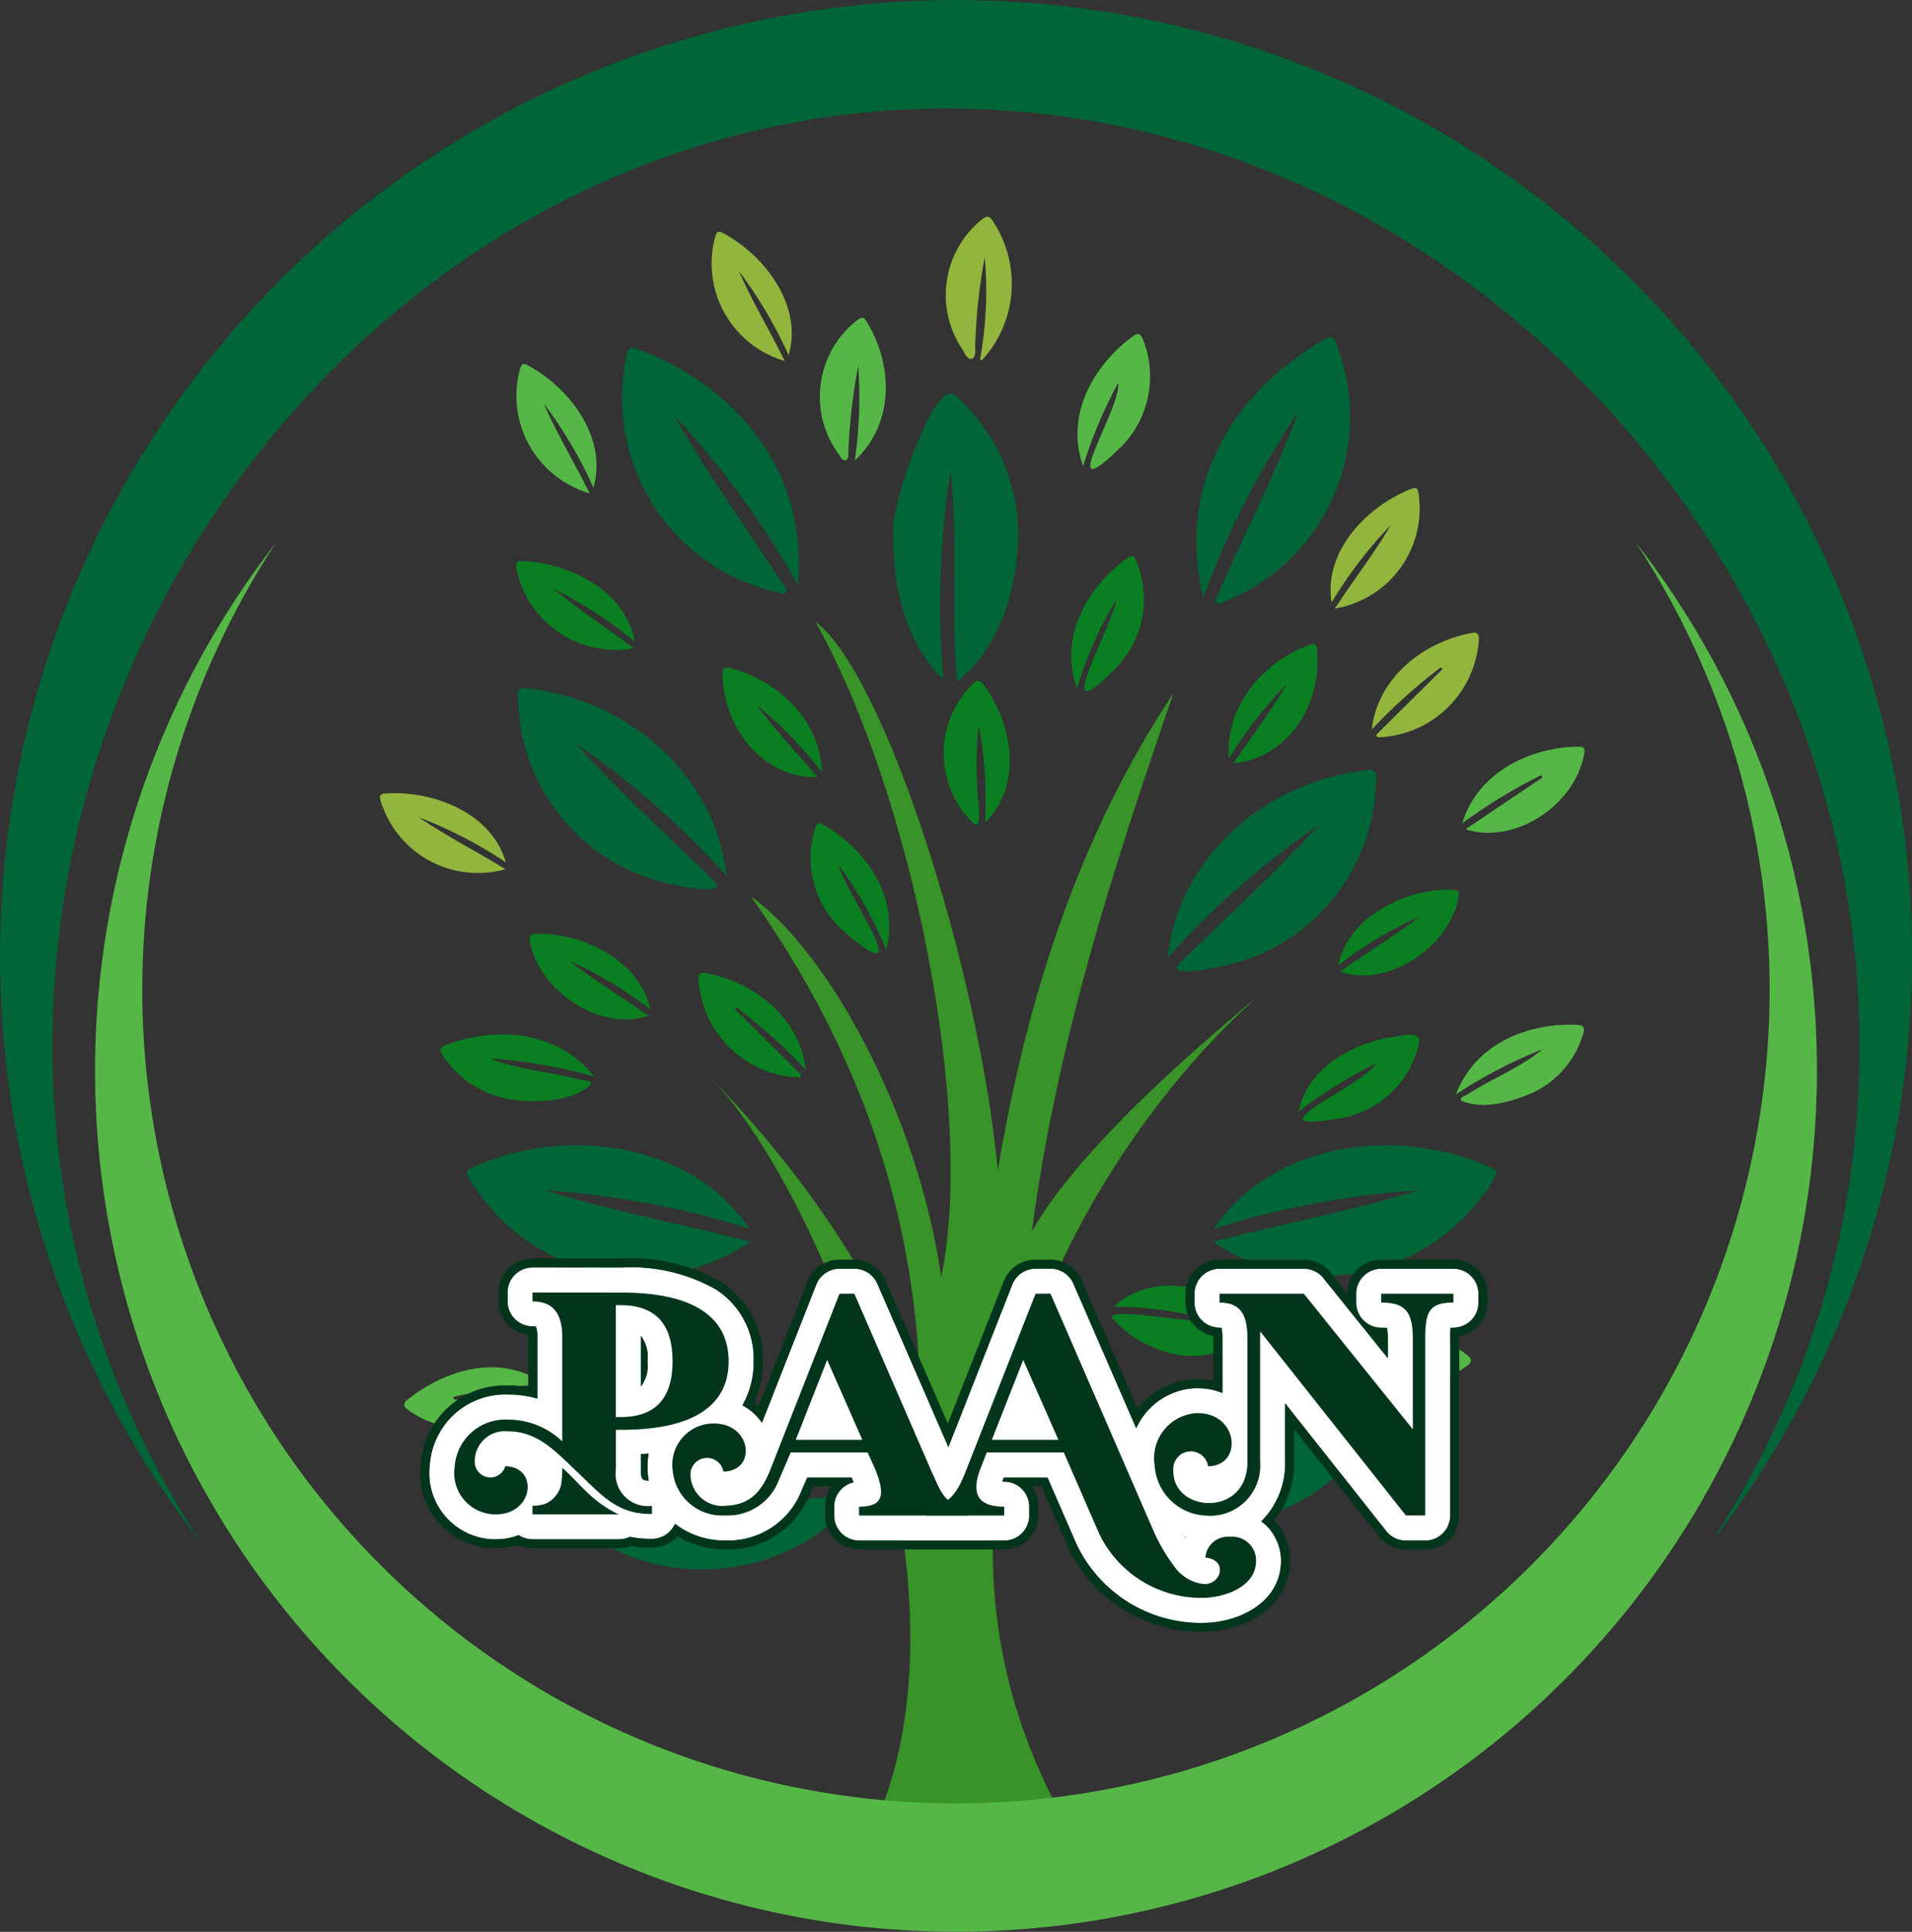 <svg id="Paan_Icon" data-name="Paan Icon" xmlns="http://www.w3.org/2000/svg" xmlns:xlink="http://www.w3.org/1999/xlink" width="127.201" height="128.514" viewBox="0 0 127.201 128.514">
  <rect x="0" y="0" width="127.201" height="128.514" fill="#333333" stroke="none"/>
  <defs>
    <clipPath id="clip-path">
      <rect id="Rectangle_1" data-name="Rectangle 1" width="127.201" height="128.514" fill="none"/>
    </clipPath>
  </defs>
  <g id="Group_1" data-name="Group 1" clip-path="url(#clip-path)">
    <path id="Path_1" data-name="Path 1" d="M156.672,167.673s10.879,10.473,14.1,22.244c-.031-12.508-3.9-23.76-11.266-34.168,5.038,3.542,11.131,14.468,12.653,25.33,2.271-10.807-1.857-32.01-8.369-43.619,4.606,3.466,10.863,23.074,12.139,36.5,1.912-11.4,5.357-22.205,11.7-31.771-4.063,11.724-7.814,23.471-9.435,35.846,3.582-6.5,15.023-15.611,15.023-15.611-11.6,10.14-27.909,37-8.914,60.55,0,0-12.855-2.932-20.528.419,14.527-14.991.551-48.393-7.109-55.718" transform="translate(-109.545 -96.111)" fill="#389328"/>
    <path id="Path_2" data-name="Path 2" d="M236.41,314.53c4.757-.447,9.419-.556,14.031-1.217a57.7,57.7,0,0,0-13.921.385c5.171-5.136,12.944-4.872,18.885-1.127.341.209.435.381.132.735-4.454,5.82-13.988,6.425-19.127,1.224" transform="translate(-165.298 -216.61)" fill="#006638"/>
    <path id="Path_3" data-name="Path 3" d="M268.287,259.713c4.61-1.208,9.189-2.045,13.629-3.423a57.324,57.324,0,0,0-13.59,2.558c3.911-5.8,12.341-6.892,18.479-4.056.384.166.4.333.195.667a13.119,13.119,0,0,1-18.713,4.255" transform="translate(-187.586 -177.101)" fill="#006638"/>
    <path id="Path_4" data-name="Path 4" d="M265.045,91.9c-1.835-7.275,1.848-13.607,8.062-17.168.624-.373.693.059.841.452a13.23,13.23,0,0,1-7.591,17.029c-.429.261-.677-.038-.374-.425,1.762-4.1,3.852-8.06,5.385-12.25A57.5,57.5,0,0,0,265.045,91.9" transform="translate(-184.989 -52.152)" fill="#006638"/>
    <path id="Path_5" data-name="Path 5" d="M258.238,182.756c.687-6.548,6.3-11.452,12.623-12.379,1.3-.23,1.319-.185,1.216,1.105A12.8,12.8,0,0,1,261.5,183.4c-.437.109-3.485.663-2.4-.319,3.065-3.059,6.32-5.929,9.207-9.163a57.492,57.492,0,0,0-10.069,8.839" transform="translate(-180.56 -119.052)" fill="#006638"/>
    <path id="Path_6" data-name="Path 6" d="M240.9,343.93c2.259.6,4.423,1.324,6.66,1.771a28.716,28.716,0,0,0-6.569-2.25c3.359-1.612,6.943-.186,9.13,2.521.427.5.4.6-.186.947a6.372,6.372,0,0,1-9.034-2.988" transform="translate(-168.438 -239.666)" fill="#55b746"/>
    <path id="Path_7" data-name="Path 7" d="M252.5,286.627a23.314,23.314,0,0,0-6.422-.9c2.032-1.938,5.195-1.658,7.59-.392.585.442,2.836,1.308,1.619,2.094a5.949,5.949,0,0,1-6.481,1.041,6.77,6.77,0,0,1-2.655-1.792c-1.529-1.18,5.7.309,6.349-.049" transform="translate(-171.963 -198.801)" fill="#0a7f21"/>
    <path id="Path_8" data-name="Path 8" d="M241.02,77.144a30.488,30.488,0,0,0-2.331,5.544c-1.158-3.287.533-6.492,3.11-8.5.585-.464.723-.407.971.332a6.645,6.645,0,0,1-1.545,6.87c-4.649,4.52.063-2.635-.205-4.251" transform="translate(-166.632 -51.669)" fill="#55b746"/>
    <path id="Path_9" data-name="Path 9" d="M303.674,146.732l4.418-4.384-.107-.113a35.894,35.894,0,0,0-4.6,4.141c.38-3.419,3.383-5.807,6.606-6.419.562-.119.538.23.507.592a6.951,6.951,0,0,1-6.733,6.344l-.089-.16" transform="translate(-212.125 -97.841)" fill="#92b53e"/>
    <path id="Path_10" data-name="Path 10" d="M328.671,167.039a34.913,34.913,0,0,0-5.254,3.2c.986-3.322,4.448-5.073,7.729-5.093.439-.013.433.222.364.537-.631,3.385-4.628,6-7.879,4.956l5.125-3.449-.085-.154" transform="translate(-226.133 -115.472)" fill="#55b746"/>
    <path id="Path_11" data-name="Path 11" d="M239.927,125.862a25.58,25.58,0,0,0-2.624,5.929c-1.2-3.377.622-6.694,3.361-8.678.423-.312.5-.009.615.282a6.54,6.54,0,0,1-1.323,6.96c-4.682,4.845-.317-2.578-.028-4.493" transform="translate(-165.658 -85.989)" fill="#0a7f21"/>
    <path id="Path_12" data-name="Path 12" d="M292.441,230.726a31.282,31.282,0,0,0-5.194,3.221c.515-2.7,3.231-4.343,5.819-4.9.583.015,2.438-.68,2.174.4a6.488,6.488,0,0,1-4.84,4.877c-7.091,1.306.992-1.974,2.041-3.6" transform="translate(-200.843 -160.007)" fill="#0a7f21"/>
    <path id="Path_13" data-name="Path 13" d="M300.072,294.608a32.738,32.738,0,0,0-6.139-.836c2.946-2.051,6.52-1.077,9.167,1,.368.287.286.484-.049.726a6.914,6.914,0,0,1-8.921-.839c-1.64-1.235,5.36.375,5.92.1.007-.052.014-.1.021-.155" transform="translate(-205.482 -204.613)" fill="#55b746"/>
    <path id="Path_14" data-name="Path 14" d="M296.114,202.213c1.773-1.25,3.6-2.336,5.272-3.655A26.245,26.245,0,0,0,296,201.791c.7-3.416,4.817-5.154,7.623-5.019.392.014.443.166.365.535-.592,3.212-4.647,6.029-7.873,4.907" transform="translate(-206.963 -137.578)" fill="#0a7f21"/>
    <path id="Path_15" data-name="Path 15" d="M272.064,150.342c1.234-1.785,2.464-3.427,3.561-5.275a28.85,28.85,0,0,0-3.872,4.954c-.254-3.365,2.132-6.247,5.13-7.459.628-.26.712-.2.748.485.229,3.51-2,6.978-5.567,7.3" transform="translate(-189.997 -99.58)" fill="#0a7f21"/>
    <path id="Path_16" data-name="Path 16" d="M294.564,115.946c1.263-1.931,2.62-3.667,3.732-5.567a29.174,29.174,0,0,0-3.945,5.158c-.575-3.554,2.594-6.535,5.338-7.567.355-.138.4.055.451.325a6.759,6.759,0,0,1-5.575,7.651" transform="translate(-205.763 -75.46)" fill="#92b53e"/>
    <path id="Path_17" data-name="Path 17" d="M327.774,228.263a31.565,31.565,0,0,0-5.744,3c1.253-3.337,4.736-4.78,8.062-4.621.623.021.454.433.34.766a6.24,6.24,0,0,1-3.474,3.822c-1.378.575-3.234,1.074-4.607.44-.051-.255.27-.3.446-.405,1.607-1.058,3.544-1.789,4.978-3" transform="translate(-225.163 -158.461)" fill="#55b746"/>
    <path id="Path_18" data-name="Path 18" d="M144.457,322.735c-4.773.213-9.406.748-14.065.729a57.708,57.708,0,0,1,13.841-1.538c-5.83-4.374-13.492-3.041-18.86,1.488-.309.254-.378.438-.03.747,5.214,5.15,14.741,4.435,19.113-1.425" transform="translate(-87.478 -223.219)" fill="#006638"/>
    <path id="Path_19" data-name="Path 19" d="M122.135,259.713c-4.61-1.208-9.189-2.045-13.629-3.423a57.323,57.323,0,0,1,13.59,2.558c-3.911-5.8-12.341-6.892-18.479-4.056-.384.166-.4.333-.195.667a13.119,13.119,0,0,0,18.713,4.255" transform="translate(-72.222 -177.101)" fill="#006638"/>
    <path id="Path_20" data-name="Path 20" d="M149.218,92.681c.671-7.473-3.959-13.148-10.654-15.692-.674-.271-.675.167-.76.579A13.23,13.23,0,0,0,147.971,93.2c.464.191.663-.144.3-.478-2.382-3.77-5.069-7.356-7.239-11.254a57.489,57.489,0,0,1,8.183,11.217" transform="translate(-96.136 -53.772)" fill="#006638"/>
    <path id="Path_21" data-name="Path 21" d="M128.408,164.65c-.687-6.548-6.3-11.452-12.623-12.379-1.3-.23-1.319-.185-1.216,1.105a12.8,12.8,0,0,0,10.578,11.917c.437.109,3.485.663,2.4-.319-3.065-3.059-6.32-5.929-9.207-9.163a57.5,57.5,0,0,1,10.069,8.839" transform="translate(-80.08 -106.393)" fill="#006638"/>
    <path id="Path_22" data-name="Path 22" d="M139.666,296.376a23.314,23.314,0,0,1,6.422-.9c-2.032-1.938-5.195-1.658-7.59-.392-.585.442-2.836,1.308-1.619,2.094a5.949,5.949,0,0,0,6.481,1.041,6.769,6.769,0,0,0,2.655-1.792c1.529-1.18-5.7.309-6.349-.049" transform="translate(-95.458 -205.618)" fill="#0a7f21"/>
    <path id="Path_23" data-name="Path 23" d="M161.335,221.94l-4.418-4.384.107-.113a35.885,35.885,0,0,1,4.6,4.141c-.38-3.419-3.383-5.807-6.606-6.419-.562-.118-.538.23-.507.592a6.951,6.951,0,0,0,6.733,6.344l.089-.16" transform="translate(-108.025 -150.426)" fill="#0a7f21"/>
    <path id="Path_24" data-name="Path 24" d="M181.1,184.822a25.589,25.589,0,0,1,3.181,5.65c.875-3.477-1.261-6.6-4.177-8.316-.451-.27-.5.039-.585.339a6.541,6.541,0,0,0,1.985,6.8c5.124,4.373.068-2.6-.4-4.475" transform="translate(-125.323 -127.291)" fill="#0a7f21"/>
    <path id="Path_25" data-name="Path 25" d="M92.664,304.358a32.733,32.733,0,0,1,6.139-.836c-2.946-2.051-6.52-1.077-9.167,1-.368.287-.286.484.049.726a6.914,6.914,0,0,0,8.921-.839c1.64-1.235-5.36.375-5.92.1l-.021-.155" transform="translate(-62.504 -211.43)" fill="#55b746"/>
    <path id="Path_26" data-name="Path 26" d="M125.039,211.962c-1.773-1.25-3.6-2.336-5.272-3.655a26.247,26.247,0,0,1,5.387,3.232c-.7-3.417-4.817-5.154-7.623-5.019-.392.014-.443.166-.365.535.592,3.212,4.647,6.029,7.873,4.907" transform="translate(-81.901 -144.394)" fill="#0a7f21"/>
    <path id="Path_27" data-name="Path 27" d="M166.142,154.934c-1.421-1.64-2.822-3.139-4.113-4.858a28.867,28.867,0,0,1,4.387,4.5c-.113-3.373-2.8-5.979-5.909-6.858-.653-.19-.729-.117-.691.564.154,3.514,2.747,6.719,6.326,6.648" transform="translate(-111.738 -103.224)" fill="#0a7f21"/>
    <path id="Path_28" data-name="Path 28" d="M92.4,180.471c-1.965-1.209-3.932-2.2-5.747-3.448a29.16,29.16,0,0,1,5.766,2.988c-.993-3.461-5.13-4.81-8.052-4.574-.38.026-.337.22-.27.486a6.759,6.759,0,0,0,8.3,4.548" transform="translate(-58.771 -122.647)" fill="#92b53e"/>
    <path id="Path_29" data-name="Path 29" d="M118.984,89.1c-1.025-2.067-2.166-3.952-3.045-5.971a29.146,29.146,0,0,1,3.3,5.59c.994-3.461-1.8-6.8-4.4-8.148-.336-.179-.4.008-.486.27a6.759,6.759,0,0,0,4.627,8.259" transform="translate(-79.761 -56.284)" fill="#55b746"/>
    <path id="Path_30" data-name="Path 30" d="M162.159,59.85c-1.025-2.067-2.166-3.952-3.045-5.971a29.143,29.143,0,0,1,3.3,5.59c.994-3.461-1.8-6.8-4.4-8.148-.336-.179-.4.008-.486.27a6.759,6.759,0,0,0,4.627,8.259" transform="translate(-109.949 -35.835)" fill="#92b53e"/>
    <path id="Path_31" data-name="Path 31" d="M121.953,129.917c-1.836-1.4-3.7-2.578-5.381-4a29.157,29.157,0,0,1,5.445,3.539c-.649-3.542-4.633-5.289-7.564-5.342-.381-.011-.358.186-.316.458a6.759,6.759,0,0,0,7.816,5.341" transform="translate(-79.789 -86.783)" fill="#0a7f21"/>
    <path id="Path_32" data-name="Path 32" d="M100.749,230.365a34.209,34.209,0,0,1,6.914,1.2c-2.4-3.027-6.463-3.363-9.84-2.1-.635.228-.326.6-.1.9a6.754,6.754,0,0,0,4.845,2.793c1.611.137,3.689.037,4.9-1.069-.032-.28-.379-.223-.593-.27-2.007-.559-4.245-.672-6.125-1.452" transform="translate(-68.134 -159.955)" fill="#0a7f21"/>
    <path id="Path_33" data-name="Path 33" d="M201.351,92.148a57.771,57.771,0,0,0-.5,13.876c-2.477-2.384-3.4-6.2-3.3-9.65-.38-1.3,2.7-10.564,4.12-9.237a12.5,12.5,0,0,1,4.171,9.584c-.134,3.462-1.276,7.283-4.066,9.455-.43-4.541.072-9.391-.424-14.028" transform="translate(-138.105 -60.836)" fill="#006638"/>
    <path id="Path_34" data-name="Path 34" d="M183.685,79.8a29.639,29.639,0,0,0,.23-6.3,38.191,38.191,0,0,0-.664,5.81c.066.522-.335.655-.559.166a6.461,6.461,0,0,1,1.118-8.995c.219-.165.427-.318.637.024,1.833,2.984,1.86,6.847-.764,9.29" transform="translate(-126.817 -49.157)" fill="#55b746"/>
    <path id="Path_35" data-name="Path 35" d="M211.489,57.413a25.067,25.067,0,0,0,.316-6.778,37.251,37.251,0,0,0-.637,6.045c.092.861-.456.953-.768.191a6.469,6.469,0,0,1,1.17-8.727c.356-.29.529-.332.8.119a7.5,7.5,0,0,1-.748,9.207l-.136-.058" transform="translate(-146.293 -33.509)" fill="#92b53e"/>
    <path id="Path_36" data-name="Path 36" d="M211.466,159.993a27.293,27.293,0,0,0-.414-6.429,21.164,21.164,0,0,0-.09,4.383c-.043.4.44,2.924-.4,1.974a6.47,6.47,0,0,1,.09-9.154c.25-.247.446-.307.673,0,1.978,2.67,2.677,6.678.144,9.224" transform="translate(-145.928 -105.271)" fill="#0a7f21"/>
    <path id="Path_37" data-name="Path 37" d="M113.813,102.64a59.829,59.829,0,0,0,9.9-33.054c0-33.2-27.513-62.367-60.71-62.367S3.492,36.389,3.492,69.586a59.829,59.829,0,0,0,9.9,33.054,63.6,63.6,0,1,1,100.424,0" fill="#006638"/>
    <path id="Path_38" data-name="Path 38" d="M135.577,155.111a57.276,57.276,0,1,1-102.5-35.154,54.132,54.132,0,1,0,90.443,0,57.026,57.026,0,0,1,12.055,35.154" transform="translate(-14.701 -83.874)" fill="#55b746"/>
    <path id="Path_39" data-name="Path 39" d="M163.1,280.392H158.3a1.665,1.665,0,0,0-1.665,1.665v.59a1.665,1.665,0,0,0,1.665,1.665,2.735,2.735,0,0,1,.389.023,3.78,3.78,0,0,1,.054.737v1.28l-4.29-5.337a1.664,1.664,0,0,0-1.3-.622h-5.608a1.665,1.665,0,0,0-1.665,1.665v.59a1.665,1.665,0,0,0,1.665,1.665c.054,0,.1,0,.132.006a3.488,3.488,0,0,1,.059.754v3.587a4.18,4.18,0,0,0-1.589-.315H146.1c-.057,0-.114,0-.171,0l-.069,0A4.519,4.519,0,0,0,142,291.01l-4.178-9.617a1.664,1.664,0,0,0-1.527-1h-.991a1.665,1.665,0,0,0-1.549,1.056l-4.253,10.818-4.723-10.872a1.665,1.665,0,0,0-1.527-1h-.991a1.665,1.665,0,0,0-1.549,1.056l-3.613,9.19a3.582,3.582,0,0,0-1.3-1.156,5.739,5.739,0,0,0,.747-2.929,5.463,5.463,0,0,0-2.538-4.8,11.441,11.441,0,0,0-6.232-1.442h-5.945a1.665,1.665,0,0,0-1.665,1.665v.59a1.665,1.665,0,0,0,1.665,1.665,1.132,1.132,0,0,1,.228.019,2.2,2.2,0,0,1,.089.74v4.054a6.866,6.866,0,0,0-1.921-.278H100.2A5.038,5.038,0,0,0,95,293.4c0,.033-.007.066-.009.1a4.405,4.405,0,0,0,4.159,4.9l.085,0,.149,0a4.159,4.159,0,0,0,1.53-.279,1.656,1.656,0,0,0,.922.279h5.741a1.662,1.662,0,0,0,.729-.168,6.552,6.552,0,0,0,1.355.136l.154,0a1.664,1.664,0,0,0,1.495-1,5.375,5.375,0,0,0,3.328,1.112h.027a5.247,5.247,0,0,0,5.077-3.336l.367-.855h2.946l.071.158c.022.057.042.111.06.161a1.666,1.666,0,0,0-1.285,1.622v.59a1.665,1.665,0,0,0,1.665,1.665h9.649a1.665,1.665,0,0,0,1.665-1.665v-.59a1.665,1.665,0,0,0-1.665-1.665l-.119,0q.023-.08.058-.181l.036-.092h2.9l1.925,4.419.028.061a9.158,9.158,0,0,0,8.305,5.193h.022c2.43,0,5.01-1.29,5.242-3.765a3.31,3.31,0,0,0-.808-2.56,3.134,3.134,0,0,0-.488-.433,5.429,5.429,0,0,0,1.588-3.976V289.35l6.728,8.5a1.665,1.665,0,0,0,1.305.631h1.286a1.665,1.665,0,0,0,1.665-1.665V285.071c0-.364.012-.6.028-.756.052,0,.113,0,.184,0a1.665,1.665,0,0,0,1.665-1.665v-.59a1.665,1.665,0,0,0-1.665-1.665m-54.056,4.465a2.33,2.33,0,0,1,.444,1.7,2.289,2.289,0,0,1-.444,1.678Zm0,8.885v-1.009c.176-.011.348-.026.519-.042a5.354,5.354,0,0,0-.064,1.239,4.649,4.649,0,0,0,.073.569c-.463-.017-.528-.125-.528-.757m36.182,4.507.055.017c-.008.014-.016.028-.023.042l-.033-.059" transform="translate(-66.413 -195.995)" fill="#fff"/>
    <path id="Path_40" data-name="Path 40" d="M106.385,278.915a11.438,11.438,0,0,1,6.232,1.442,5.463,5.463,0,0,1,2.538,4.8,5.739,5.739,0,0,1-.747,2.929,3.585,3.585,0,0,1,1.3,1.156l3.613-9.19a1.665,1.665,0,0,1,1.549-1.056h.991a1.664,1.664,0,0,1,1.527,1l4.723,10.872,4.253-10.818a1.665,1.665,0,0,1,1.549-1.056h.991a1.664,1.664,0,0,1,1.527,1l4.178,9.617a4.519,4.519,0,0,1,3.857-2.66l.069,0c.058,0,.115,0,.171,0h.046a4.174,4.174,0,0,1,1.588.315v-3.587a3.491,3.491,0,0,0-.059-.754c-.034,0-.078-.006-.132-.006a1.665,1.665,0,0,1-1.665-1.665v-.59a1.665,1.665,0,0,1,1.665-1.665h5.608a1.665,1.665,0,0,1,1.3.622l4.29,5.337v-1.28a3.811,3.811,0,0,0-.054-.737,2.737,2.737,0,0,0-.389-.023,1.665,1.665,0,0,1-1.665-1.665v-.59a1.665,1.665,0,0,1,1.665-1.665h4.807a1.665,1.665,0,0,1,1.665,1.665v.59a1.665,1.665,0,0,1-1.665,1.665c-.071,0-.132,0-.184,0-.015.155-.028.392-.028.756v11.743a1.665,1.665,0,0,1-1.665,1.665h-1.286a1.664,1.664,0,0,1-1.305-.631l-6.728-8.5v3.873a5.43,5.43,0,0,1-1.588,3.976,3.137,3.137,0,0,1,.488.433,3.31,3.31,0,0,1,.808,2.559c-.232,2.474-2.813,3.765-5.243,3.765h-.022a9.157,9.157,0,0,1-8.3-5.193c-.01-.02-.019-.041-.028-.061l-1.925-4.419h-2.9l-.036.092q-.035.1-.058.181l.119,0a1.665,1.665,0,0,1,1.665,1.665v.591a1.665,1.665,0,0,1-1.665,1.665h-9.649a1.665,1.665,0,0,1-1.665-1.665v-.59a1.665,1.665,0,0,1,1.285-1.621c-.018-.05-.038-.1-.06-.161l-.071-.158h-2.946l-.367.855a5.246,5.246,0,0,1-5.077,3.335h-.028a5.377,5.377,0,0,1-3.328-1.112,1.665,1.665,0,0,1-1.495,1h-.154a6.552,6.552,0,0,1-1.355-.136,1.662,1.662,0,0,1-.729.168h-5.741a1.659,1.659,0,0,1-.922-.278,4.166,4.166,0,0,1-1.53.278l-.149,0-.085,0a4.406,4.406,0,0,1-4.159-4.9c0-.033,0-.066.009-.1a5.037,5.037,0,0,1,5.2-4.629h.034a6.865,6.865,0,0,1,1.921.278v-4.054a2.2,2.2,0,0,0-.089-.74,1.1,1.1,0,0,0-.228-.02,1.665,1.665,0,0,1-1.665-1.665v-.59a1.664,1.664,0,0,1,1.665-1.665Zm1.264,7.919a2.288,2.288,0,0,0,.444-1.679,2.328,2.328,0,0,0-.444-1.7v3.374m.528,6.267a4.594,4.594,0,0,1-.073-.57,5.356,5.356,0,0,1,.064-1.239c-.171.016-.343.031-.519.042v1.009c0,.632.065.74.528.757m35.686,3.808.023-.042-.055-.017.032.059m-37.478-18.6h-5.945a2.269,2.269,0,0,0-2.266,2.266v.59a2.266,2.266,0,0,0,1.978,2.248c0,.052,0,.111,0,.176v3.294a7.359,7.359,0,0,0-1.32-.12H98.8a5.613,5.613,0,0,0-5.792,5.158c-.005.043-.01.089-.012.135a4.983,4.983,0,0,0,4.71,5.534c.038,0,.077.005.116.007l.168,0a4.842,4.842,0,0,0,1.473-.222,2.261,2.261,0,0,0,.979.222h5.741a2.283,2.283,0,0,0,.795-.144,7.31,7.31,0,0,0,1.29.112l.166,0a2.271,2.271,0,0,0,1.647-.76,6.161,6.161,0,0,0,3.156.867h.035a5.814,5.814,0,0,0,5.628-3.693l.213-.5h1.228a2.263,2.263,0,0,0-.434,1.339v.59a2.269,2.269,0,0,0,2.266,2.266h9.649a2.269,2.269,0,0,0,2.267-2.266v-.591a2.255,2.255,0,0,0-.439-1.339h.651l1.768,4.057c.013.029.025.056.038.082a9.749,9.749,0,0,0,8.839,5.534h.03c2.7,0,5.576-1.481,5.842-4.31a3.907,3.907,0,0,0-.961-3.02l-.069-.074a6.19,6.19,0,0,0,1.325-3.931V289.68l5.655,7.143a2.253,2.253,0,0,0,1.777.859h1.286a2.269,2.269,0,0,0,2.267-2.266V283.673c0-.069,0-.133,0-.192a2.27,2.27,0,0,0,1.875-2.233v-.59a2.269,2.269,0,0,0-2.267-2.267H156.9a2.269,2.269,0,0,0-2.266,2.23l-1.111-1.383a2.256,2.256,0,0,0-1.766-.847h-5.608a2.266,2.266,0,0,0-2.266,2.266v.59a2.27,2.27,0,0,0,1.852,2.228c0,.058,0,.123,0,.2v2.774a4.987,4.987,0,0,0-.982-.1H144.7c-.065,0-.131,0-.2,0l-.1.006a5.163,5.163,0,0,0-3.717,1.95l-3.714-8.548a2.266,2.266,0,0,0-2.079-1.363h-.991a2.254,2.254,0,0,0-2.109,1.437l-3.721,9.464-4.144-9.538a2.266,2.266,0,0,0-2.078-1.363h-.992a2.253,2.253,0,0,0-2.109,1.437L115.5,288.11c-.1-.085-.2-.167-.3-.243a6.488,6.488,0,0,0,.56-2.713,6.04,6.04,0,0,0-2.811-5.3,12.006,12.006,0,0,0-6.56-1.54" transform="translate(-65.014 -194.596)" fill="#02351c"/>
    <path id="Path_41" data-name="Path 41" d="M212.133,286.108l-4.617,11.743c-.506,1.286-1.054,2.424-2.656,2.424v.59h5.186v-.59c-1.6,0-2.235-.7-1.623-2.424.253-.654.464-1.181.464-1.181h5.123l1.62,3.719.741,1.7a7.534,7.534,0,0,0,6.829,4.255c1.434,0,3.437-.674,3.584-2.248a1.585,1.585,0,0,0-1.692-1.819h-.1a1.491,1.491,0,0,0-1.56,1.387c1.489.138,1.084,1.753-.057,1.765a2.782,2.782,0,0,1-2.023-1.188,12.091,12.091,0,0,1-1.46-2.554l-2.285-5.263-4.482-10.317Zm-.822,4.406,2.34,5.313h-4.427Z" transform="translate(-143.238 -200.047)" fill="#02351c"/>
    <path id="Path_42" data-name="Path 42" d="M159.858,286.109l-4.617,11.742c-.605,1.516-1.417,2.286-2.873,2.357a2.127,2.127,0,0,1-2.427-2.044,1.105,1.105,0,0,1,2.192-.222c2.21-.019,1.924-3.178-.616-3.2-.04,0-.081,0-.122,0a2.75,2.75,0,0,0-2.635,3.133,3.29,3.29,0,0,0,3.484,2.984,3.629,3.629,0,0,0,3.576-2.345l.788-1.835,0-.01h5.123l.527,1.18c.654,1.666.506,2.425-1.1,2.425v.59h7.274v-.59c-1.6,0-1.856-1.075-2.488-2.425l-5.1-11.743Zm-.822,4.406,2.34,5.313h-4.427Z" transform="translate(-104.007 -200.047)" fill="#02351c"/>
    <path id="Path_43" data-name="Path 43" d="M105.708,285.848v.591c1.6,0,1.982,1.1,1.982,2.424v6.892a5.192,5.192,0,0,0-3.611-1.451,3.376,3.376,0,0,0-3.552,3.168,2.751,2.751,0,0,0,2.634,3.134c2.653.082,2.983-3.178.738-3.2a1.036,1.036,0,0,1-2.03-.3,1.993,1.993,0,0,1,2.209-2.021h.157c1.966.073,3.132,1.477,4.574,2.815,1.645,1.6,2.676,2.719,4.848,2.676v-.536h0a2.139,2.139,0,0,1-2.4-2.424v-2.635h.4c4.723,0,7.1-1.6,7.1-4.554,0-2.973-2.382-4.575-7.1-4.575Zm5.545.844h.316c2.488,0,3.457,1.433,3.457,3.731,0,2.277-.97,3.711-3.457,3.711h-.316Zm-3.563,10.82v.1a5.4,5.4,0,0,1-.037.651h0a1.8,1.8,0,0,1-1.1,1.64h0c-.048.018-.1.033-.15.047l-.072.018c-.042.01-.085.019-.129.027s-.086.013-.131.018-.066.009-.1.012c-.085.007-.172.011-.265.011v.57h5.741c-1.869-.887-2.594-2.087-3.759-3.095Z" transform="translate(-70.283 -199.865)" fill="#02351c"/>
    <path id="Path_44" data-name="Path 44" d="M259.668,286.108v.591c1.6,0,1.855,1.1,1.855,2.424v4.7h0v3.49c-.02,3.73-5.037,3.355-4.928.521a1.163,1.163,0,0,1,2.311-.245c2.329-.021,2.028-3.51-.65-3.532-.042,0-.085,0-.129,0a3,3,0,0,0-2.777,3.46,3.564,3.564,0,0,0,3.336,3.35l.231.016a3.339,3.339,0,0,0,3.45-3.612v-8.658l9.7,12.249h1.286V289.123c0-1.813.253-2.424,1.876-2.424v-.59H270.42v.59c1.6,0,2.108.611,2.108,2.424v6.008l-7.253-9.023Z" transform="translate(-178.535 -200.047)" fill="#02351c"/>
  </g>
</svg>
